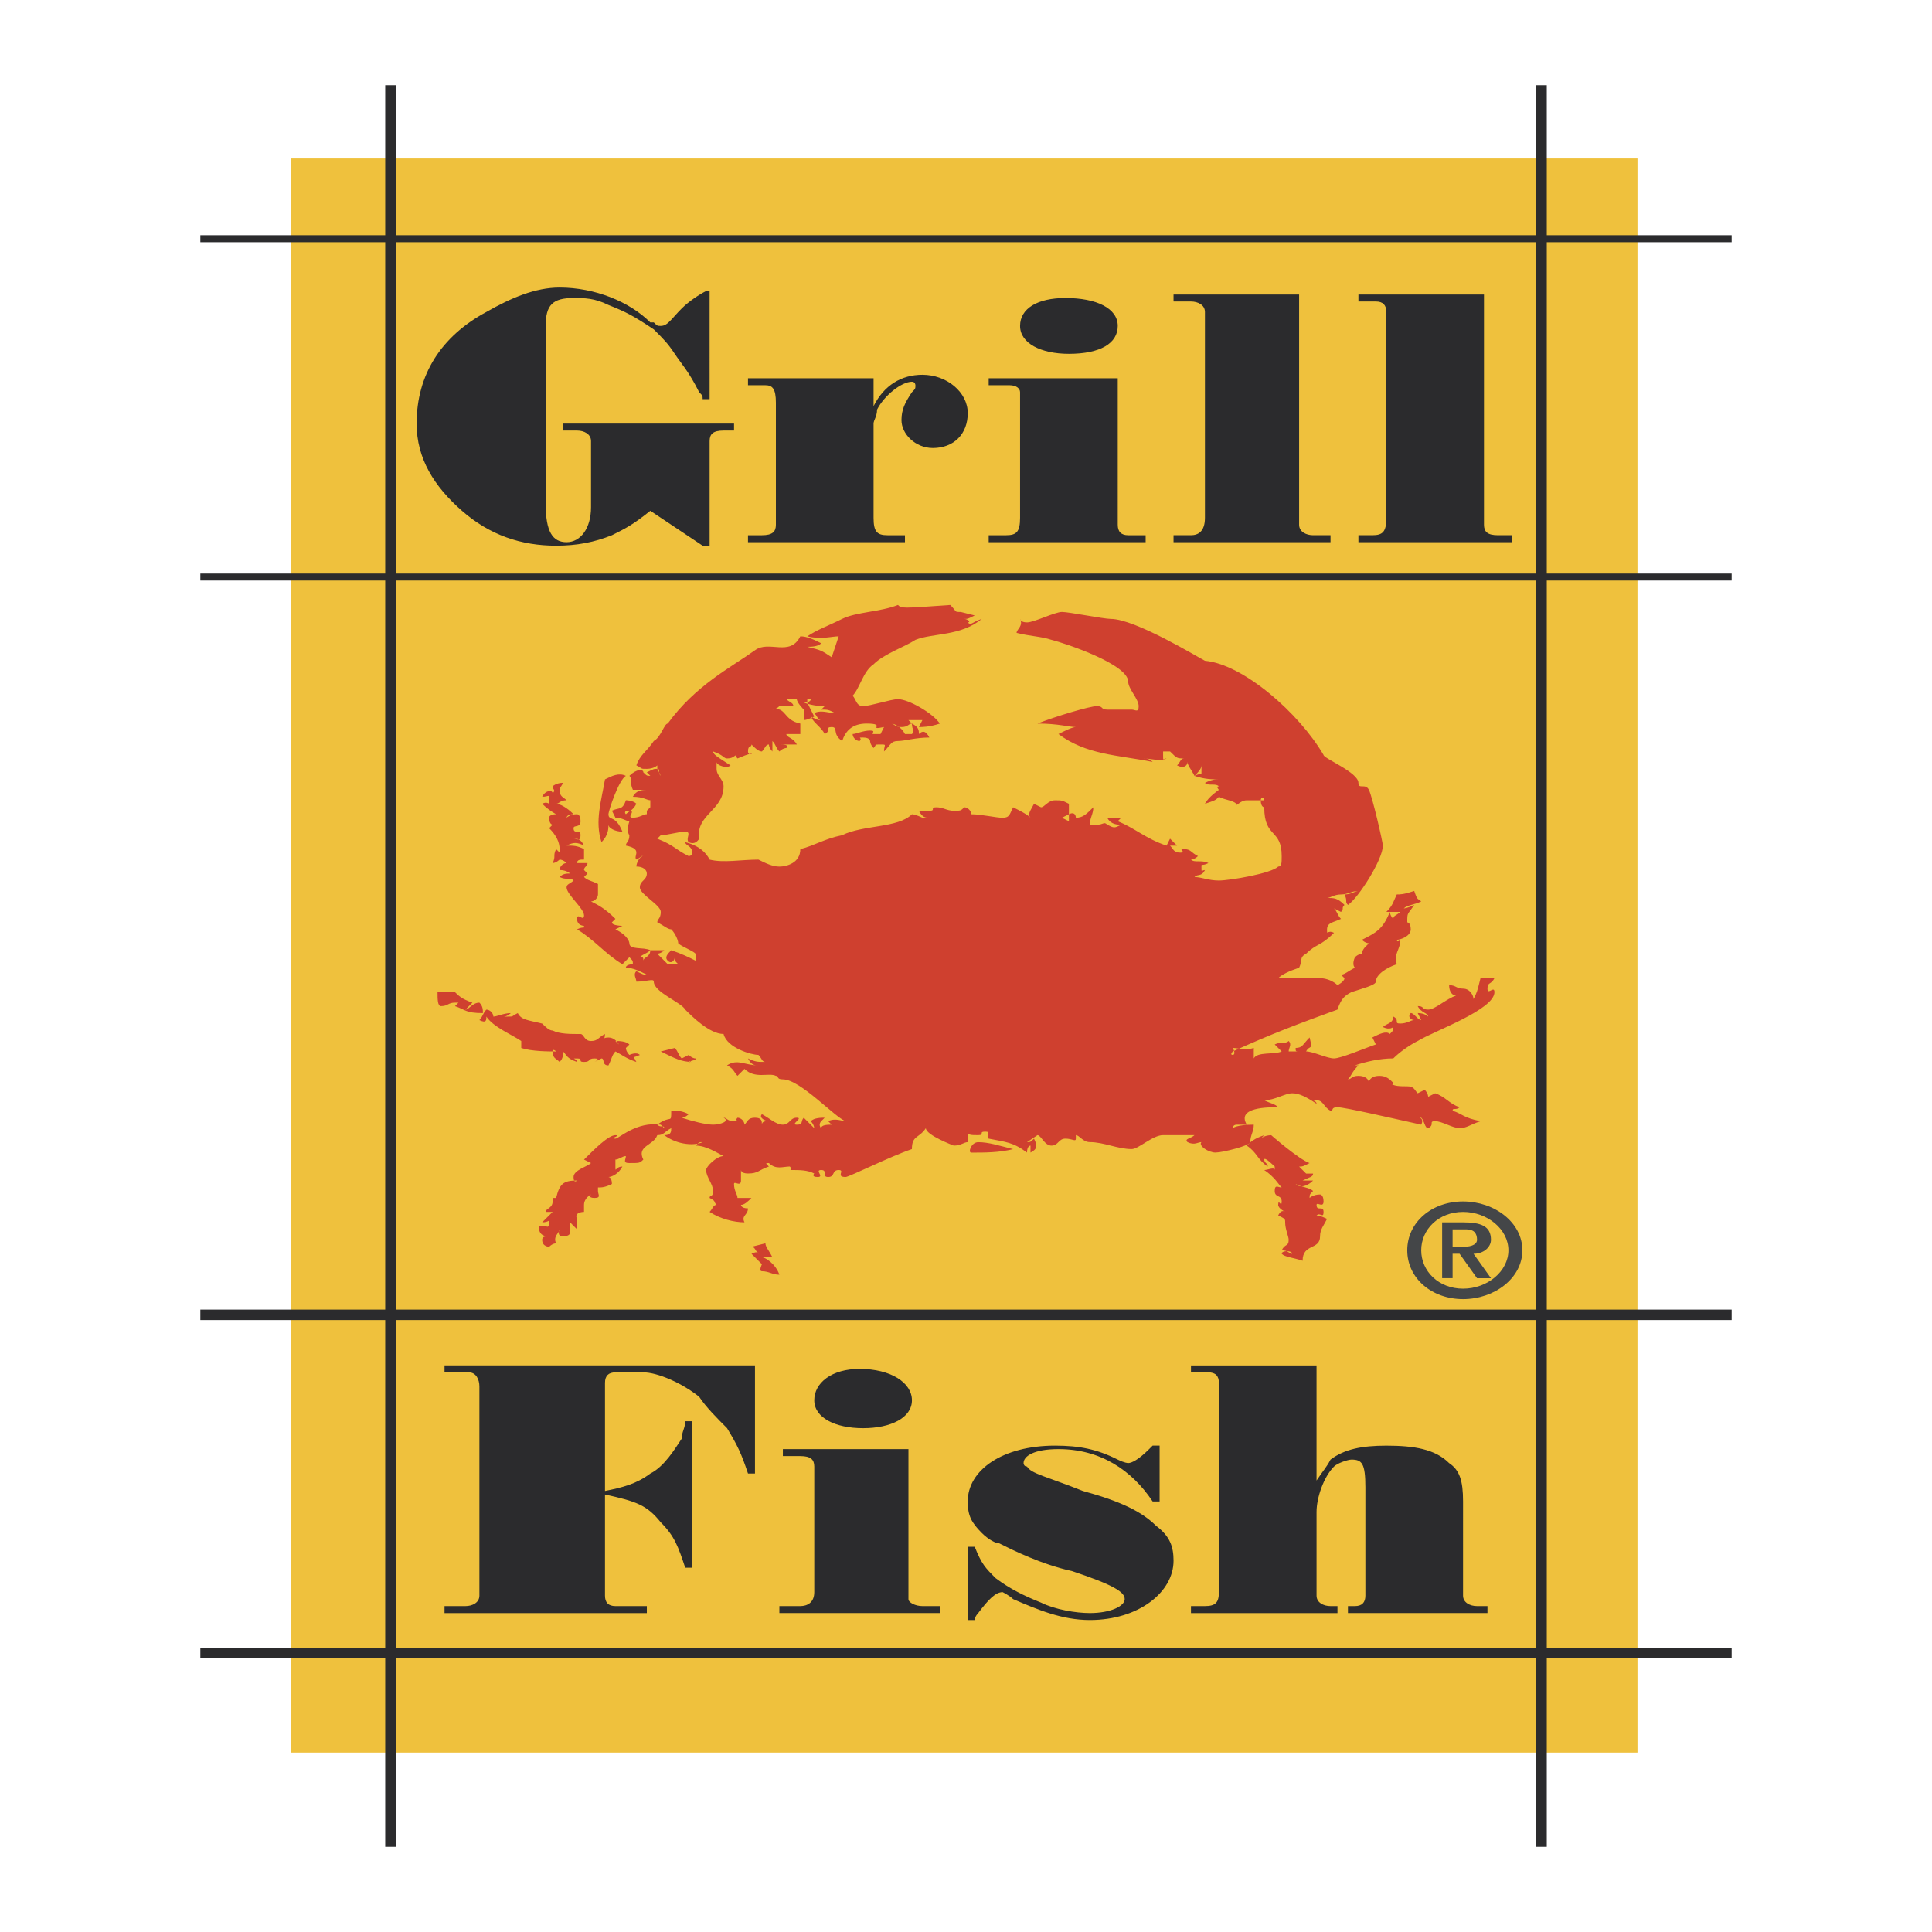 <svg xmlns="http://www.w3.org/2000/svg" width="2500" height="2500" viewBox="0 0 192.756 192.756"><g fill-rule="evenodd" clip-rule="evenodd"><path fill="#fff" d="M0 0h192.756v192.756H0V0z"/><path fill="#efc13d" d="M29.037 15.812h134.334v159.043H29.037V15.812z"/><path d="M89.591 60.358c.349.348.349.348 5.221 0 .696.696.348.696 1.044.696l1.392.349c-.696.348-.696.348-1.044.348.348 0 .696.348.348.348.348.349.348 0 1.391-.348-2.087 1.74-4.872 1.392-6.612 2.088-1.044.696-3.132 1.393-4.176 2.437-1.044.696-1.393 2.436-2.088 3.132.348.348.348 1.044 1.044 1.044.696 0 2.785-.696 3.48-.696 1.044 0 3.48 1.392 4.177 2.436-1.044.348-1.74.348-2.088.348l.348-.696h-1.392l.348.348c-.348 0-.348.348-1.044.348-.696 0-.696-.348-1.044-.348.348 0 1.044.348 1.392 1.044h.696c.348-.348 0-.348 0-1.044.696.348.696.696.696 1.044.348-.348.695-.348 1.044.348-1.393 0-2.437.348-3.133.348-.695 0-.695.348-1.392 1.044 0-.696.348-.696-.348-.696s-.348 0-.696.348c-.348-.348-.348-.696-.348-.696s0-.348-.696-.348 0 0-.348.348c-.348 0-.696-.348-.696-.696.348 0 1.044-.348 1.74-.348s0 .348.348.348h.696l.348-.696c-1.74.348.348-.348-1.74-.348-1.392 0-2.088.696-2.436 1.74-1.044-.696-.348-1.392-1.044-1.392-.696 0 0 .348-.696.696-.348-.696-1.044-1.044-1.392-1.74.696.348.696.348 1.044.348-.348 0-.348-.348-.696-.696.696-.348 1.392 0 2.088 0-.696-.348-.696-.348-1.392-.348l.348-.348c-.348 0-1.044 0-2.088-.348 0 0 .696 0 .696-.348h-.348v.348l.696 1.392s-.696.348-1.044.348V70.8s-.696-.696-.696-1.044h-1.044c.348.348.696.348.696.696h-1.392c-.348.348-.696.348-.696.348 1.392-.348 1.044 1.044 2.784 1.392v1.044h-1.392c0 .348.696.348 1.044 1.044h-1.74c.348 0 1.044 0 .696.348 0 0-.348 0-.696.348-.348-.348-.348-.696-.696-1.044v1.044s-.348-.348-.348-.696c-.348 0-.348.348-.696.696-.348 0-.696-.348-1.044-.696 0 .348-.348 0-.348.696s1.392-.348-1.044.696c0 0-.348-.348 0-.348-.348 0-.348.348-1.044.348-.348 0-.348-.348-1.392-.696 0 .348.696.696 1.74 1.392-.348.348-1.393 0-1.393-.348v.696c0 .696.696 1.044.696 1.74 0 2.436-2.784 2.784-2.436 5.22 0 0-.348.696-1.044.348-.348-.348.349-1.044-.348-1.044s-1.74.348-2.437.348l-.348.348c1.74.696 1.74 1.044 3.132 1.74 0 0 .349 0 .349-.348 0-.696-.696-.696-.696-1.044 1.392.348 2.088 1.044 2.436 1.74 1.392.349 3.132 0 4.873 0 .696.349 1.392.696 2.088.696.696 0 2.088-.348 2.088-1.74 1.392-.348 2.436-1.044 4.176-1.392 2.088-1.044 5.568-.696 6.96-2.088.348 0 1.044.348 1.044.348h.696c-.349 0-.696 0-1.044-.696h1.044c.696 0 0-.348.696-.348s1.044.348 1.74.348.696 0 1.044-.348c.348 0 .696.348.696.696 1.043 0 2.436.348 3.133.348.695 0 .695-.348 1.043-1.044.695.348 1.393.696 1.74 1.044-.348-.348 0-.696.348-1.392l.697.348c.348 0 .695-.696 1.391-.696.697 0 .697 0 1.393.348v1.044l-.695.348.695.348v-.696c.695-.348.695.348.695.348.697 0 1.045-.348 1.74-1.044 0 .696-.348 1.044-.348 1.74h.697c.695 0 .695-.348 1.043 0 .695.348.695.348 1.393 0-.348 0-1.045 0-1.393-.696h1.393l-.348.348c1.74.696 2.783 1.74 4.871 2.436l.348-.696.697.696h-.697c.348.348.348.696 1.045.696.695 0-.348-.349.348-.349s.695.349 1.393.696c-.348.348-.697.348-.697.348.35.349 1.045 0 1.74.349-.695.348-.695 0-.695.348 0 .696 0 .349.348.349-.348.695-.695.348-1.043.695.695 0 1.391.349 2.436.349 1.043 0 5.221-.696 5.916-1.393.348 0 .348-.348.348-1.044 0-2.784-1.74-1.74-1.74-4.872 0 0-.348 0-.348-.696 0-.348.348-.348.348 0h-1.74c-.695 0-1.043.696-1.043.348-.348-.348-1.045-.348-1.74-.696-.348.348-.348.348-1.393.696.348-.696 1.393-1.392 1.393-1.392s-.348-.348 0-.348c-.348-.348-1.045 0-1.393-.348.697-.348 1.045-.348 1.393-.348-.695 0-1.393 0-2.436-.348.695-.348.695 0 .695-.348v-.696c0 .348-.348.696-.695 1.044-.35-.696-.697-1.044-.697-1.392 0 .348-.348.696-1.043.348.348-.348.348-.696.695-.696-.695 0-.695 0-1.393-.696h-.695v.348c0 .696 0 .348.348.348-.695.348-1.393 0-2.436 0 .348 0 .695 0 1.043.348-3.479-.696-6.611-.696-9.395-2.784.695-.348 1.391-.696 1.738-.696-.695 0-1.738-.348-3.828-.348 1.74-.696 5.221-1.74 5.918-1.74.695 0 .348.348 1.043.348h2.436c.35 0 .697.348.697-.348s-1.045-1.74-1.045-2.436c0-1.74-6.264-3.828-7.656-4.177-1.043-.348-2.088-.348-3.48-.696 0-.348.697-.696.348-1.392 0 0 0 .348.697.348.695 0 2.783-1.044 3.48-1.044.695 0 4.176.696 4.871.696 2.438 0 8.701 3.828 9.396 4.176 3.828.348 9.396 5.22 11.834 9.396 0 .348 3.479 1.74 3.479 2.784 0 .696.697 0 1.045.696s1.393 5.22 1.393 5.568c0 1.392-2.438 5.22-3.48 5.916-.348-.348 0-.348-.348-1.044.695 0 1.043-.348 1.391-.348-.695 0-1.043.348-1.74.348-.695 0-1.043.348-1.391.348.695 0 1.043 0 1.74.696-.35.349 0 .349-.35.696l-.695-.348c.348.348.348.696.695 1.044-.695.348-1.391.348-1.391 1.044 0 .696 0 0 .695.348-1.393 1.393-1.74 1.044-2.783 2.088-.697.348-.35.696-.697 1.393-1.043.348-1.74.695-2.088 1.043h4.176c.697 0 1.393.348 1.74.697 0 0 .697-.35.697-.697l-.35-.348c.35 0 .697-.348 1.393-.695-.348-.349 0-1.044 0-1.044.348-.348.695-.348.695-.348s0-.348.35-.696h-.35.35l.348-.349s-.348 0-.697-.348c1.393-.696 2.09-1.044 2.785-2.784 0 0 0 .348.348.696 0-.348.348-.348.695-.696h-1.391c.695-.696.695-1.044 1.043-1.74.348 0 .697 0 1.74-.348.348 1.044.348.696.697 1.044-.697.348-1.393.348-1.74.696 0 0 .348 0 1.043-.349-.695 1.044-.695.696-.695 1.74 0 0 .348 0 .348.696s-1.045 1.044-1.393 1.044c0 0 0 .348.348 0 0 1.044-.695 1.392-.348 2.436-1.043.349-2.088 1.044-2.088 1.739 0 .35-1.393.697-2.436 1.045-.695.348-1.045.695-1.393 1.74-3.828 1.393-6.611 2.436-10.439 4.176 0 0-.35.348 0 .348 0 0 .348 0 0-.695.695 0 1.043.348 2.088 0v1.045c.348-.697 2.088-.35 2.783-.697l-.695-.695c.695-.348 1.043 0 1.393-.348.348.348 0 .695 0 1.043h1.043c-.348 0-.348 0-.348-.348.695 0 .695-.348 1.393-1.045.348 1.393 0 .697-.348 1.393.695 0 2.088.697 2.783.697s3.133-1.045 4.176-1.393l-.348-.697c.695-.348 1.393-.695 1.74-.348.348-.348.348-.348.348-.695 0 0-.348.348-1.043 0 .348-.348 1.043-.348 1.043-1.045.695.35 0 .697.695.697.697 0 1.045-.348 1.393-.348-.348 0-.695-.35-.348-.697.348 0 .695.697 1.045.697l-.35-.697c.697 0 1.045.348 1.045.348 0-.348-.695-.348-1.045-1.043.697 0 .35.348 1.045.348s1.74-1.045 2.783-1.393c-.348 0-.695-.348-.695-1.043.695 0 .695.348 1.393.348.695 0 1.043.695 1.043 1.043.35-.695.35-.695.697-2.088h1.391c-.348.697-.695.348-.695 1.045 0 .695.695-.348.695.348 0 1.74-5.916 3.828-7.656 4.873-.695.348-1.74 1.043-2.436 1.74-1.393 0-2.783.348-3.828.695h.348c-.695.695-.695 1.043-1.043 1.393.348 0 .348-.35 1.043-.35.697 0 1.045.35 1.045.697 0-.348.348-.697 1.043-.697.697 0 1.045.35 1.393.697 0 .348-.348 0-.348 0 .348.348 1.043.348 1.74.348.695 0 .695.348 1.043.695l.697-.348c.348.348.348.697.348.697l.695-.35c1.045.35 1.393 1.045 2.438 1.393-.35.348-.697 0-.697.348 1.045.348 1.045.697 2.785 1.045-1.045.348-1.393.695-2.088.695-.697 0-1.74-.695-2.438-.695-.695 0 0 .348-.695.695-.348 0-.348-.695-.695-1.043-.35 0 .348 0 0 .695-3.133-.695-7.656-1.74-8.354-1.74-.695 0-.348.348-.695.348-.695-.348-.695-1.043-1.393-1.043-.695 0 0 0 0 .348-1.043-.695-1.74-1.045-2.436-1.045-.697 0-1.74.697-2.785.697.697.348 1.045.348 1.393.695-1.043 0-4.176 0-3.133 1.74h-1.043s-.348 0-.348.348c0 0 .348-.348 2.088-.348 0 .695-.348 1.045-.348 1.74 0 .348-2.785 1.043-3.48 1.043-.697 0-1.74-.695-1.393-1.043-.348 0-.695.348-1.393 0-.348-.348.348-.348.697-.695h-3.133c-1.045 0-2.436 1.391-3.133 1.391-1.391 0-2.783-.695-4.176-.695-.695 0-1.043-.695-1.393-.695v.348c0 .348-.348 0-1.043 0s-.695.695-1.393.695c-.695 0-1.043-1.043-1.393-1.043l-1.043.695c.348 0 .348 0 .695-.348.348.695.348 1.043-.348 1.391v-.695s-.348 0-.348.695c-1.393-1.043-2.088-1.043-3.828-1.391-.348-.348.348-.697-.348-.697-.697 0 0 .35-.697.35-.696 0-1.043 0-1.043-.35v1.045c-.348 0-.696.348-1.393.348 0 0-2.784-1.043-2.784-1.74-.695 1.045-1.392.697-1.392 2.088-2.088.697-6.265 2.785-6.612 2.785-1.044 0 0-.697-.696-.697s-.348.697-1.044.697c-.696 0 0-.697-.696-.697s.348.697-.348.697-.348-.348-.348-.348c-.696-.35-1.392-.35-2.436-.35 0 0 .348 0 0-.348-.696 0-1.392.348-2.088-.348-.348 0-.348 0 0 .348-1.044.348-1.044.697-2.088.697-.696 0-.696-.35-.696-.35v1.045c0 .695-.696 0-.696.348 0 .695.348 1.045.348 1.393h1.392c-.348.348-.696.695-1.044.695 0 0 0 .348.696.348 0 .697-.696.697-.348 1.393-1.044 0-2.436-.348-3.48-1.043.348-.35.348-.697.696-.697-.348-.348 0-.348-.696-.695 0-.348.348 0 .348-.697 0-.695-.696-1.391-.696-2.088 0-.348 1.044-1.391 1.74-1.391-.696-.35-1.74-1.045-2.784-1.045.348-.348.348-.348.696-.348-.696.348-2.437.348-3.828-.695.695 0 .695-.35.695-.697-.695.348-.695.697-1.392.697-.348 1.043-2.088 1.043-1.392 2.436-.348.348-.348.348-1.392.348-.696 0-.348-.348-.348-.695-.349 0-.696.348-1.044.348v.695c0 .697 0 0 .696 0-.348.697-1.044 1.045-1.392 1.045 0 0 .348 0 .348.695-.696.348-1.044.348-1.392.348v.348c0 .35.348.697-.348.697s-.348-.348-.348-.348-.696.348-.696 1.043v.697s-1.044 0-.696.695v1.045l-.696-.697v1.045s0 .348-.696.348-.348-.695-.348-.695c0 .348-.696.695-.348 1.391 0 0-.348 0-.696.35 0 0-.696 0-.696-.697 0-.348.348-.348.696-.348-.348 0-1.044 0-1.044-1.045h.696s.348.35.348-.348c0-.348 0 0-.696 0l1.044-1.043h-.696c0-.35.696-.35.696-1.045v-.348h.348c.348-1.393.696-1.74 2.088-1.74 0 0-.348.348-.348-.348 0-.697 1.392-1.045 1.74-1.393l-.696-.348c1.044-1.045 2.437-2.436 3.132-2.436s-.696.348 0 .348c.348 0 2.088-1.74 4.524-1.393l.349.348c0-.348-.349 0-.696-.348 1.392-1.045 1.392 0 1.392-1.393.696 0 1.044 0 1.74.348 0 0-.348.35-.696.35 1.044.348 2.436.695 3.132.695s1.74-.348 1.044-.695c.348 0 .348.348 1.044.348.696 0 0 0 .348-.348.348 0 .696.348.696.695.348-.348.348-.695 1.044-.695.696 0 .696.348.696.695 0-.348.348-.348.696-.348-.348 0-1.044-.348-.696-.697.696.35 1.392 1.045 2.088 1.045.696 0 .696-.695 1.392-.695s-.696.695 0 .695.348-.348.696-.695l1.044 1.043s0-.348-.348-.695c.348-.348 1.044-.348 1.392-.348l-.348.348s-.348.348 0 .695c0-.348.696-.348 1.044-.348l-.348-.348c.696-.348 1.392 0 1.74 0-1.044-.348-4.524-4.176-6.264-4.176-.696 0-.348-.35-.696-.35-.696-.348-2.088.35-3.132-.695l-.696.695c-.348-.348-.348-.695-1.044-1.043 1.044-.695 1.74 0 3.132 0-.348 0-.696 0-1.044-.695.696.348 1.044.348 1.392.348h.348c-.348 0-.348-.348-.696-.697-.696 0-3.132-.695-3.48-2.088-1.392 0-3.132-1.74-3.828-2.436-.348-.695-3.132-1.74-3.132-2.785 0-.348-.696 0-1.74 0 0-.348-.348-.695 0-1.043.696.348.696.348 1.044.348-.696-.348-1.392-.695-2.088-.695 0-.349.696-.349.696-.349 0-.348 0-.348-.348-.696l-.696.696c-1.74-1.044-2.784-2.436-4.524-3.48.696-.348.696 0 .696-.348 0 0-.696 0-.696-.696s.696.348.696-.348-1.74-2.088-1.74-2.785c0-.348.348-.348.696-.695-.348-.349-.696 0-1.392-.349.348-.348.696-.348 1.044-.348 0 0-.348-.348-1.044-.348 0-.349.348-.696.696-.696-.348-.349-.696-.349-.696-.349s-.348.349-.696.349c.348-.696 0-.696.348-1.393l.348.349v-.349c0-.696-.348-1.392-1.044-2.088l.348-.348s-.348 0-.348-.696c0-.348.696-.348.696-.348s-.696-.348-1.392-1.044c.696-.348.696.348.696-.348s0-.348-.696-.348c.348-.696 1.044-.696 1.044-.348.348-.348 0-.348 0-.696 0 0 .348-.348 1.044-.348-.348.696-.348.348-.348.696 0 .696.348.696.696 1.044-.696 0-.696.348-1.044.348.348 0 1.044.348 1.74 1.044-.696 0-.696.348-.696.348s.348-.348 1.044-.348c0 0 .348 0 .348.696s-.696.348-.696.696c0 .696.696 0 .696.696s-.348.348-.696.348c.348 0 .696 0 1.044.696-.696-.348-1.044-.348-1.74 0 .696 0 1.044 0 1.74.348v1.044c-.348 0-.696 0-.696.349h1.044c0 .348-.348.348-.348.696l.348.348-.348.348c.348.349.696.349 1.392.696v1.044c0 .348-.348.696-.696.696.696.348 1.392.696 2.436 1.74l-.348.348c0 .348 1.044.348 1.044.348l-.696.348c1.392.696 1.392 1.392 1.392 1.392 0 .696 1.392.349 2.088.696-.348.348-.696.348-1.044.696.348 0 .348 0 .348.348 0-.348.696-.348.696-1.044h1.393c-.349.348-.696.348-.696.348l1.044 1.044h1.044c-.348-.348-.348-.348-.348-.696 0 .348-.349.696-.696.348-.348-.348 0-.696.348-1.044 1.044.348 1.74.696 2.437 1.044v-.696c-.348-.348-1.392-.696-1.74-1.044 0-.348-.348-1.044-.696-1.392-.348 0-.695-.348-1.392-.696 0-.348.348-.348.348-1.044s-2.088-1.74-2.088-2.437c0-.695.696-.695.696-1.392 0-.348-.348-.696-1.044-.696 0-.348.348-1.044.696-1.044-.348 0 0 0-.696.348-.348-.348.696-1.044-1.044-1.392 0-.348.348-.348.348-1.044 0 0-.348-.348 0-1.392-.348 0-.696-.348-1.392-.348l-.348-.696c.696-.348 1.044 0 1.393-1.044 0 0 .696 0 1.044.348-.348.696-.696.696-1.044 1.044 0 0-.349-.348.348-.348s-.348.696.348.696 1.044-.348 1.392-.348v-.348l.348-.348v-.696c-.348 0-.696-.348-1.74-.348.348-.696 1.044-.696 1.392-.696h-1.392c-.348-.696 0-1.044-.348-1.392.696-.696 1.392-.696 1.392-.348.348.348.348.348.696.348l-.348-.348c.696-.348.696-.348 1.044-.348s0 .348.348.696l-.348-.696v-.348s-.348.348-1.044.348-.348 0-1.044-.348c.348-1.044 1.044-1.392 1.74-2.436.695-.348 1.044-1.74 1.392-1.74 2.784-3.828 6.265-5.568 8.701-7.308 1.392-1.044 3.48.696 4.524-1.392.696 0 1.392.348 2.088.696-.348.348-1.044.348-1.392.348 1.392.348 1.392.348 2.436 1.044l.696-2.088c-.696 0-1.74.348-3.132 0 1.044-.696 2.088-1.044 3.48-1.74s3.828-.694 5.567-1.39z" fill="#cf402f"/><path d="M71.147 73.235h2.088c.348 0 0 .348-.696.348s-1.044.696-2.088 1.044c0-.696 1.044-1.392 1.044-1.392h-.348zM62.447 77.411c-.696.348-1.74 3.48-1.74 3.828 0 .696.696 0 1.392 1.74-.696 0-1.392-.348-1.392-.696 0 .348 0 1.044-.696 1.74-.696-2.088 0-4.176.348-6.264.695-.348 1.391-.696 2.088-.348zM45.394 98.988c.348.348.696.695 1.74 1.045l-.696.695c.348 0 .696-.695 1.392-.695.348.348.348.695.348 1.043-1.74 0-1.74-.348-2.784-.695l.348-.348h-.348c-.696 0-.696.348-1.393.348-.348 0-.348-.697-.348-1.393h1.741zM48.526 100.729c.348 0 .696.348.696.695.348 0 1.044-.348 1.74-.348 0 0-.348.348-.696.348h.348c.696 0 .348 0 1.044-.348.348.697 1.044.697 2.436 1.045.348.348.696.695 1.044.695.696.348 1.74.348 2.784.348.348 0 .348.697 1.044.697.696 0 .696-.35 1.392-.697 0 .697-.348.348.348.348s1.044.697 1.044.697l-.348-.348c.348 0 1.044 0 1.392.348l-.348.348c0 .348.348.695.348.695s.696-.348 1.044 0c-.696.35-.696 0-.348.697-1.044-.348-1.393-.697-2.088-1.045-.348.348-.348.697-.696 1.393-.696 0-.348-.695-.696-.695l-.696.348s.696-.348 0-.348-.348.348-1.044.348c-.696 0 0-.348-.696-.348s0 0 0 .348c-1.044-.348-1.044-.697-1.392-1.045 0 .348 0 .697-.348 1.045-.348-.348-.696-.348-.696-1.045 0-.348.348 0 .348 0-.696 0-2.436 0-3.48-.348v-.695c-1.044-.697-2.784-1.393-3.48-2.438 0 .35 0 .697-.696.35.348-.35.348-.698.696-1.045zM67.319 104.557c.348.348.348.695.696 1.045l.696-.35s.349.35.696.35c0 .348-.696 0-.696.695 0-.695 0-.348.349-.348-1.044 0-1.74-.348-3.133-1.045l1.392-.347zM126.133 113.258l-.348.348s.348-.348 1.045-.348c0 0 2.783 2.436 3.828 2.783-.697.348-.697.348-1.045.348l.697.697h-.697 1.393c0 .348-.348.348-1.045.695h1.045c-.695.695-1.393.695-1.74.348.695.348 1.393.348 1.74.695-.348.35-.348.35-.348.697 0 0 .348-.348 1.043-.348 0 0 .35 0 .35.695s-.697 0-.697.348c0 .697.697 0 .697.697 0 .695-.35 0-.697.348.348 0 1.045.348 1.045.348-.348.695-.697 1.045-.697 1.74 0 1.393-1.74.695-1.74 2.436-1.043-.348-1.74-.348-2.088-.695 0-.348 1.045-.348 1.045 0-.348 0-.348-.348-1.045-.348.348-.697.697-.348.697-1.045 0-.348-.35-1.043-.35-1.74 0-.348 0-.348-.695-.695.348-.697.695-.348.695-.348s-.695-.35-.695-.697c0-.695.348.348.348-.348s-.695-.348-.695-1.045c0-.695.348-.348.695-.348-.348-.348-.695-1.043-1.74-1.74.35 0 1.045-.348 1.045 0v-.348s-1.045-1.043-1.045-.695.35.348.35.695c-1.045-.695-1.045-1.393-2.09-2.088.348-.347.696-.695 1.739-1.042zM97.596 113.953c1.045 0 2.088.348 3.48.695-1.393.348-2.783.348-4.176.348-.348 0 0-1.043.696-1.043zM74.975 124.395l1.392-.35c0 .35.348.697.696 1.393h-1.044c.348 0 1.392.695 1.74 1.74-.696 0-1.044-.348-1.74-.348-.348 0 0-.697 0-.697l-1.044-1.043c.696-.348.696 0 .696 0-.348-.348-.348-.695-.696-.695z" fill="#cf402f"/><path d="M147.363 127.525h1.391l-1.74-2.436c1.045 0 1.74-.695 1.74-1.393 0-1.393-1.043-1.74-2.783-1.74h-2.088v5.568h1.043v-2.436h.697l1.74 2.437zm-2.437-3.13v-1.74h1.393c.695 0 1.045.348 1.045 1.043 0 .348-.35.697-1.393.697h-1.045zm-4.524.347c0 2.783 2.436 4.871 5.568 4.871 3.131 0 5.916-2.088 5.916-4.871 0-2.785-2.785-4.873-5.916-4.873-3.132 0-5.568 2.088-5.568 4.873zm1.393 0c0-2.088 1.738-3.828 4.176-3.828 2.436 0 4.523 1.74 4.523 3.828s-2.088 3.828-4.523 3.828c-2.438 0-4.176-1.74-4.176-3.828z" fill="#444648"/><path fill="#2b2b2d" d="M19.989 164.416h152.779v1.043H19.989v-1.043zM19.989 130.658h152.779v1.043H19.989v-1.043zM19.989 57.226h152.779v.696H19.989v-.696zM19.989 23.469h152.779v.696H19.989v-.696z"/><path fill="#2b2b2d" d="M38.433 8.504h1.044v175.748h-1.044V8.504zM153.279 8.504h1.043v175.748h-1.043V8.504zM65.231 32.169h-.349c-2.088-2.088-5.568-3.48-9.048-3.48-2.436 0-4.872 1.044-7.308 2.436-4.524 2.436-6.96 6.264-6.96 11.137 0 3.48 1.74 6.264 4.524 8.7s5.916 3.48 9.396 3.48c2.088 0 3.828-.348 5.568-1.044 1.393-.696 2.088-1.044 3.828-2.436l5.221 3.48h.696v-10.44c0-.696.348-1.044 1.392-1.044h1.044v-.696H56.182v.696h1.392c.696 0 1.392.348 1.392 1.044v6.612c0 2.088-1.044 3.48-2.436 3.48s-2.088-1.044-2.088-3.828V32.517c0-2.088.696-2.784 2.784-2.784 1.044 0 2.088 0 3.48.696 1.74.696 2.436 1.044 4.524 2.436 1.044 1.044 1.392 1.392 2.088 2.436.696 1.044 1.392 1.74 2.436 3.828.348.348.348.348.348.696h.696V29.037h-.348c-.696.348-1.74 1.044-2.436 1.74-1.044 1.044-1.392 1.74-2.088 1.74-.347 0-.347 0-.695-.348zM87.156 37.738H74.627v.696h1.74c.696 0 1.044.348 1.044 1.74v12.181c0 .696-.348 1.044-1.392 1.044h-1.392v.696h15.661v-.696h-1.74c-1.044 0-1.392-.348-1.392-1.74v-9.396c0-.348.348-.696.348-1.392.696-1.392 2.437-2.784 3.48-2.784.348 0 .348.348.348.348 0 .348 0 .348-.348.696-.696 1.044-1.044 1.74-1.044 2.784 0 1.392 1.392 2.784 3.132 2.784 2.088 0 3.48-1.392 3.48-3.48s-2.088-3.828-4.524-3.828c-2.088 0-3.828 1.044-4.872 3.132v-2.785zM98.641 37.738v.696h2.088c.695 0 1.043.348 1.043.696v12.529c0 1.392-.348 1.74-1.391 1.74h-1.74v.696h15.66v-.696h-1.74c-.695 0-1.043-.348-1.043-1.044V37.738H98.641zm7.656-8.005c-2.785 0-4.525 1.044-4.525 2.784s2.09 2.784 4.873 2.784c3.133 0 4.873-1.044 4.873-2.784s-2.088-2.784-5.221-2.784zM129.613 29.385h-12.529v.696h1.74c.697 0 1.393.348 1.393 1.044v20.533c0 1.392-.695 1.74-1.393 1.74h-1.74v.696h15.662v-.696h-1.74c-.695 0-1.393-.348-1.393-1.044V29.385zM148.059 29.385H135.53v.696h1.74c.697 0 1.045.348 1.045 1.044v20.533c0 1.392-.348 1.74-1.393 1.74h-1.393v.696h15.312v-.696h-1.391c-1.045 0-1.393-.348-1.393-1.044V29.385h.002zM44.35 136.227v.695h2.436c.696 0 1.044.695 1.044 1.393v20.881c0 .695-.696 1.043-1.392 1.043H44.35v.697h20.185v-.697h-3.132c-.696 0-1.044-.348-1.044-1.043v-10.092c3.132.695 4.176 1.043 5.568 2.783 1.393 1.393 1.74 2.436 2.437 4.523h.696v-14.615h-.696c0 .695-.348 1.043-.348 1.74-.696 1.043-1.74 2.783-3.132 3.479-1.392 1.045-2.784 1.393-4.524 1.74v-10.787c0-.697.348-1.045 1.044-1.045h2.784c1.392 0 3.828 1.045 5.568 2.436.696 1.045 1.74 2.088 2.784 3.133 1.044 1.74 1.392 2.436 2.088 4.523h.696v-10.787H44.35zM78.107 144.578v.695h1.74c1.044 0 1.392.35 1.392 1.045v12.529c0 1.043-.696 1.391-1.392 1.391h-2.088v.697h16.009v-.697h-1.74c-.696 0-1.392-.348-1.392-.695v-14.965H78.107zm7.656-8.004c-2.784 0-4.524 1.393-4.524 3.131 0 1.74 2.088 2.785 4.872 2.785 2.785 0 4.873-1.045 4.873-2.785 0-1.738-2.088-3.131-5.221-3.131zM114.996 144.23l-.348.348c-1.043 1.045-1.74 1.393-2.088 1.393 0 0-.348 0-1.043-.348-2.088-1.045-3.828-1.393-6.266-1.393-5.219 0-8.7 2.436-8.7 5.568 0 1.393.348 2.088 1.391 3.133.697.695 1.393 1.043 1.74 1.043 1.393.697 4.178 2.088 7.309 2.785 4.176 1.391 5.221 2.088 5.221 2.783s-1.393 1.393-3.48 1.393c-1.393 0-3.48-.348-4.871-1.045-1.74-.695-3.133-1.391-4.525-2.436-1.043-1.045-1.393-1.393-2.088-3.133h-.696v7.309h.696c0-.348.348-.695.348-.695 1.045-1.393 1.74-2.088 2.438-2.088 0 0 .695.348 1.043.695 2.436 1.045 4.873 2.088 7.656 2.088 4.873 0 8.352-2.783 8.352-5.916 0-1.393-.348-2.436-1.738-3.48-1.393-1.391-3.48-2.436-7.309-3.48-3.48-1.391-5.221-1.74-5.568-2.436-.348 0-.348-.348-.348-.348 0-.697 1.043-1.393 3.48-1.393 4.176 0 7.307 2.088 9.395 5.221h.697v-5.568h-.698zM118.824 136.227v.695h1.74c.697 0 1.045.348 1.045 1.045v20.881c0 1.043-.348 1.391-1.393 1.391h-1.393v.697h14.617v-.697h-.695c-.695 0-1.393-.348-1.393-1.043v-8.352c0-1.393.697-3.48 1.74-4.525.348-.348 1.393-.695 1.74-.695 1.043 0 1.393.348 1.393 2.783v10.789c0 .695-.35 1.043-1.045 1.043h-.695v.697h13.92v-.697h-1.043c-.697 0-1.393-.348-1.393-1.043V149.8c0-2.088-.348-3.133-1.393-3.828-1.393-1.393-3.48-1.74-6.264-1.74-2.438 0-4.176.348-5.568 1.393-.348.695-.695 1.043-1.393 2.088v-11.484h-12.527v-.002z"/></g></svg>